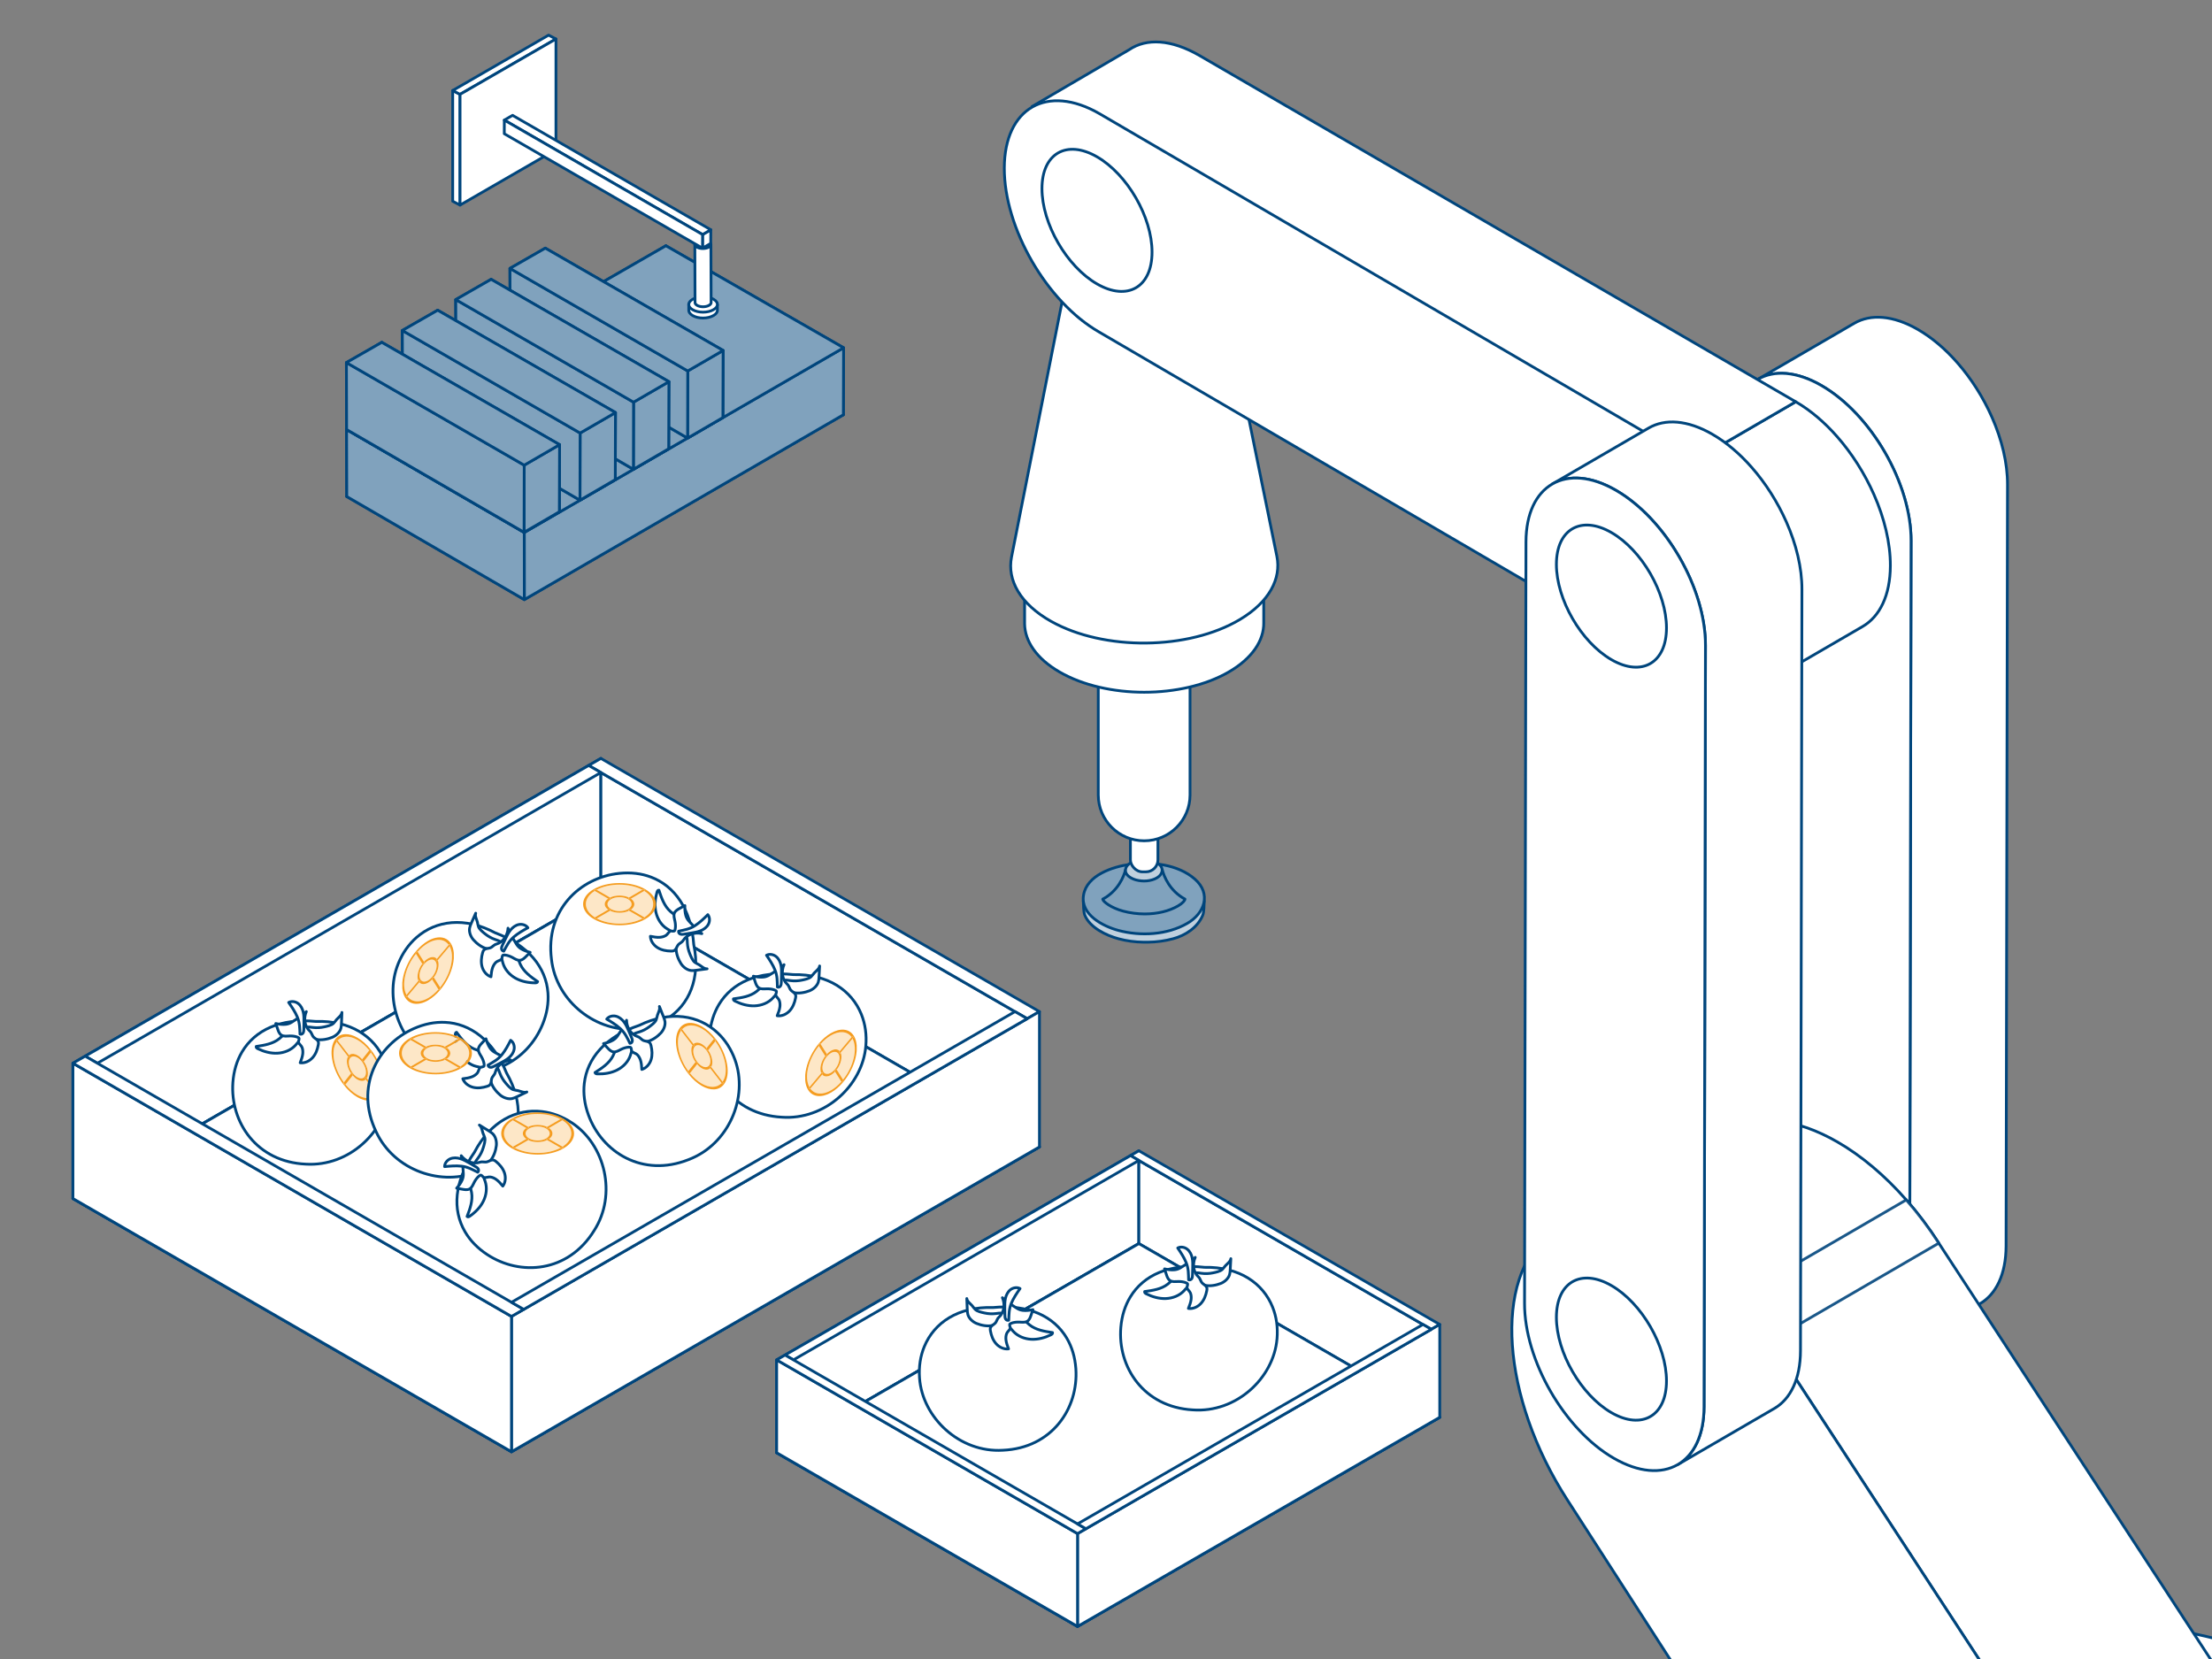 <?xml version="1.0" encoding="UTF-8"?><svg xmlns="http://www.w3.org/2000/svg" xmlns:xlink="http://www.w3.org/1999/xlink" viewBox="0 0 3200 2400"><rect x="0" y="0" width="3200" height="2400" fill="#808080" stroke="none"/><defs><style>.t{fill:none;}.t,.u,.v,.w,.x,.y{stroke-width:0px;}.z{fill:#80a2bd;}.z,.aa,.a,.ab{stroke-linecap:round;}.z,.aa,.a,.ab,.ac{stroke:#00457c;stroke-linejoin:round;stroke-width:4px;}.aa{fill:#bfd0de;}.ad{mix-blend-mode:multiply;}.a,.ab,.w,.ac{fill:#fff;}.ae{clip-path:url(#q);}.af{clip-path:url(#n);}.ag{clip-path:url(#p);}.ah{clip-path:url(#r);}.ai{clip-path:url(#o);}.aj{clip-path:url(#m);}.ak{clip-path:url(#s);}.ab{opacity:.9;}.al{isolation:isolate;}.u{fill:#bfd1de;}.v{fill:#fde7c7;}.x{fill:#f59d21;}.y{fill:#00457c;}</style><clipPath id="m"><polygon class="t" points="821.68 1307.98 896.01 1264.79 970.83 1307.98 896.5 1351.18 821.68 1307.98"/></clipPath><clipPath id="n"><polygon class="t" points="1164.97 1602.09 1164.73 1516.14 1239.26 1473.11 1239.5 1559.06 1164.97 1602.09"/></clipPath><clipPath id="o"><polygon class="t" points="582.11 1468.62 581.86 1382.62 656.39 1339.59 656.63 1425.6 582.11 1468.62"/></clipPath><clipPath id="p"><polygon class="t" points="977.8 1549.27 978.04 1463.3 1052.84 1506.49 1052.6 1592.46 977.8 1549.27"/></clipPath><clipPath id="q"><polygon class="t" points="479.54 1565.58 479.78 1479.61 554.52 1522.76 554.28 1608.73 479.54 1565.58"/></clipPath><clipPath id="r"><polygon class="t" points="555.43 1523.67 629.76 1480.48 704.57 1523.67 630.24 1566.86 555.43 1523.67"/></clipPath><clipPath id="s"><polygon class="t" points="703.21 1639.76 777.54 1596.56 852.36 1639.76 778.03 1682.95 703.21 1639.76"/></clipPath></defs><g class="al"><g id="b"><polygon class="ac" points="105.5 1733.88 869.28 1292.91 869.28 1097.15 105.5 1538.12 105.5 1733.88"/><polygon class="ac" points="1468.33 1659.21 869.28 1313.35 869.28 1117.58 1468.33 1463.44 1468.33 1659.21"/><polygon class="ac" points="1503.73 1659.21 869.28 1292.91 105.5 1733.88 739.95 2100.18 1503.73 1659.21"/><polygon class="ac" points="1503.73 1659.21 869.28 1292.91 105.5 1733.88 739.95 2100.18 1503.73 1659.21"/><polygon class="ac" points="869.28 1097.15 851.58 1107.37 1486.03 1473.66 1503.73 1463.44 869.28 1097.15"/><polygon class="ac" points="851.58 1107.37 869.28 1117.58 140.9 1538.12 123.2 1527.9 851.58 1107.37"/><polygon class="ac" points="739.95 2100.18 1503.73 1659.21 1503.73 1463.44 739.95 1904.41 739.95 2100.18"/><polygon class="ac" points="739.95 2100.18 105.5 1733.88 105.5 1538.12 739.95 1904.41 739.95 2100.18"/><polygon class="ac" points="123.2 1527.9 105.5 1538.12 739.95 1904.41 757.65 1894.19 123.2 1527.9"/><polygon class="ac" points="1468.33 1463.44 1486.03 1473.66 757.65 1894.19 739.95 1883.98 1468.33 1463.44"/><path class="a" d="M921.4,1488.57c-57.25,5.82-116.62-38.61-123.62-100.8-9.12-70.8,41.08-118.55,98.31-124.34,16.42-1.66,31.86.19,45.61,5.39,34.23,12.89,58.25,46.39,61.92,97.67,10.22,49.1-6.97,87.47-38.55,107.43-12.56,7.99-27.38,13.02-43.67,14.66Z"/><path class="a" d="M981.52,1328.39c-3.18-3.88-7.74-6.35-11.52-9.65-8.96-7.82-13.05-19.69-16.77-30.98-1.45-.26-2.39,1.47-2.79,2.89-2.72,9.46-3.7,19.57-1.52,29.16,2.18,9.6,7.74,18.62,16.08,23.84,1.8,1.12,3.71,2.07,5.36,3.4,2.74,2.21,4.61,5.41,5.36,8.85.41,1.87.82,4.2,2.66,4.74,5.07,1.48,7.71-7.96,8.15-11.67.84-6.98-.46-15.05-5.02-20.59Z"/><path class="a" d="M980.38,1355.38c-2.84,5.31-1.85,10.63-2.17,16.27-.41,7.28,2.99,16.2,6.85,22.26,3.17,4.97,8.84,9.46,14.79,10.09,2.45.26,4.92-.06,7.37-.38,5.24-.69,10.47-1.37,15.71-2.06-4.34.19-7.7-3.5-11.4-5.77-2.07-1.28-4.38-2.15-6.32-3.6-3.31-2.46-5.66-8.47-7.21-12.21-2.1-5.09-3.37-10.54-3.65-16.05-.15-2.82-.06-5.72-.99-8.39-.92-2.67-3.19-5.13-6.02-5.24-3.03-.13-5.53,2.4-6.97,5.08Z"/><path class="a" d="M971.38,1346.87c-.53-.05-1.06-.02-1.59.2-2.46,1.01-3.99,4.69-6.41,6.2-2.65,1.64-5.81,2.45-8.91,2.67-4.56.32-9.12-.57-13.6-1.46.26,6.77,4.68,12.94,10.44,16.5,5.76,3.57,12.69,4.83,19.47,4.9,1.47.02,2.99-.03,4.31-.67,3.07-1.5,3.73-5.13,5.51-7.71,2.09-3.04,5.71-3.76,7.71-7.01,5.48-8.88,17.1-12.32,27.02-9.86-4.78-3.61-9.2-7.69-13.17-12.18-4.06-4.59-8.09-7.49-9.97-13.74-1.42-4.73-1.62-9.75-1.41-14.69-2.5,1.37-5.01,2.74-7.51,4.1-3.03,1.66-6.27,3.53-7.61,6.72-1.57,3.74-.02,7.95.79,11.92.72,3.55,1.07,7.7.33,11.29-.75,3.69-1.71,3.2-5.4,2.83Z"/><path class="a" d="M1005.37,1339.15c6.87-4.45,12.81-10.19,18.62-15.96,3.07,3.83,3.08,9.55.8,13.89-2.28,4.35-6.5,7.43-11.03,9.3-4.54,1.88-9.43,2.67-14.28,3.45-3.23.52-6.46,1.04-9.69,1.56-1.97.32-4.08.62-5.91-.2-1.67-.75-2.45-2.38-2.19-4.06,8.57-1.89,16.01-3.01,23.68-7.99Z"/><path class="a" d="M576.12,1394.02c-21.7,53.3,4.22,122.77,61.92,146.99,65.36,28.68,125.32-6.04,146.99-59.33,6.21-15.29,8.78-30.62,7.67-45.28-2.73-36.47-28.11-68.95-76.29-86.91-44.24-23.63-85.89-17.94-113.94,6.75-11.2,9.8-20.2,22.61-26.36,37.78Z"/><path class="a" d="M746.76,1381.43c2.83,4.15,3.92,9.21,6.02,13.77,4.99,10.8,15.22,18.06,25.01,24.81-.16,1.47-2.08,1.88-3.57,1.87-9.84-.06-19.82-1.96-28.41-6.75-8.59-4.79-15.69-12.67-18.35-22.14-.57-2.04-.94-4.14-1.76-6.1-1.35-3.25-3.89-5.95-6.98-7.64-1.68-.91-3.8-1.97-3.8-3.89,0-5.28,9.81-5.16,13.49-4.54,6.94,1.16,14.31,4.68,18.35,10.61Z"/><path class="a" d="M720.53,1374.92c-5.9,1.23-10.72-1.22-16.23-2.5-7.11-1.65-14.7-7.43-19.43-12.84-3.88-4.44-6.59-11.14-5.52-17.03.44-2.43,1.44-4.71,2.44-6.96,2.13-4.83,4.26-9.67,6.4-14.5-1.4,4.11,1.19,8.38,2.33,12.57.64,2.34.83,4.8,1.67,7.08,1.43,3.87,6.53,7.82,9.69,10.36,4.3,3.45,9.16,6.2,14.37,8.02,2.67.93,5.47,1.66,7.78,3.31,2.3,1.64,4.02,4.51,3.33,7.25-.73,2.94-3.86,4.63-6.83,5.25Z"/><path class="a" d="M726.16,1385.96c-.1.52-.28,1.02-.64,1.47-1.67,2.08-5.62,2.51-7.75,4.41-2.32,2.08-3.99,4.89-5.07,7.79-1.59,4.29-2.02,8.91-2.43,13.46-6.42-2.16-11.09-8.13-12.9-14.66-1.8-6.53-1.06-13.54.78-20.06.4-1.41.87-2.86,1.86-3.94,2.3-2.52,5.97-2.13,8.95-3.11,3.5-1.15,5.21-4.42,8.9-5.43,10.07-2.76,16.64-12.94,17.06-23.15,2.11,5.6,4.79,10.99,7.98,16.06,3.26,5.19,4.91,9.88,10.38,13.43,4.14,2.7,8.9,4.3,13.69,5.49-2.02,2.02-4.03,4.03-6.05,6.05-2.44,2.44-5.16,5.02-8.59,5.41-4.03.46-7.63-2.21-11.21-4.11-3.21-1.7-7.09-3.19-10.74-3.5-3.75-.32-3.55.74-4.23,4.39Z"/><path class="a" d="M743.14,1355.51c6.21-5.34,13.38-9.42,20.55-13.37-2.81-4.03-8.29-5.64-13.1-4.67-4.82.96-8.96,4.14-12.03,7.97-3.08,3.83-5.22,8.3-7.33,12.73-1.41,2.95-2.81,5.9-4.22,8.85-.86,1.8-1.74,3.74-1.47,5.72.25,1.82,1.59,3.02,3.28,3.25,4.23-7.69,7.4-14.52,14.33-20.48Z"/><path class="a" d="M563.04,1579.52c-4.04,57.41-57.95,108.32-120.41,104.6-71.31-3.1-109.8-60.71-105.74-118.08,1.16-16.46,5.63-31.36,13.09-44.03,18.54-31.53,55.64-49.47,106.8-44.34,50.12-1.69,85,21.79,99.27,56.32,5.73,13.73,8.16,29.2,6.99,45.53Z"/><path class="a" d="M415.47,1492.95c-4.36,2.48-7.58,6.54-11.48,9.7-9.24,7.49-21.63,9.49-33.39,11.23-.5,1.39,1.04,2.6,2.38,3.25,8.85,4.29,18.66,6.98,28.48,6.47,9.83-.51,19.67-4.45,26.24-11.78,1.41-1.58,2.67-3.31,4.26-4.7,2.64-2.32,6.12-3.62,9.63-3.78,1.91-.08,4.28-.09,5.13-1.81,2.33-4.74-6.53-8.95-10.11-10.02-6.74-2.02-14.9-2.11-21.14,1.43Z"/><path class="a" d="M441.87,1498.68c4.75,3.71,10.16,3.64,15.66,4.91,7.11,1.65,16.47-.18,23.1-2.95,5.44-2.27,10.83-7.1,12.47-12.85.68-2.37.78-4.86.88-7.32.22-5.28.44-10.56.65-15.83-.55,4.31-4.76,7-7.64,10.25-1.61,1.82-2.87,3.94-4.62,5.62-2.99,2.84-9.31,4.14-13.26,5.02-5.38,1.2-10.96,1.52-16.43.85-2.81-.34-5.65-.92-8.44-.46-2.79.45-5.6,2.27-6.19,5.04-.64,2.96,1.42,5.86,3.81,7.73Z"/><path class="a" d="M431.95,1506.1c-.14.51-.2,1.04-.08,1.6.58,2.6,3.94,4.73,5.02,7.37,1.17,2.89,1.42,6.14,1.11,9.23-.47,4.55-2.12,8.88-3.76,13.15,6.72.9,13.55-2.41,18.05-7.47,4.5-5.07,6.92-11.68,8.15-18.35.27-1.44.48-2.95.07-4.36-.95-3.28-4.42-4.55-6.66-6.74-2.63-2.58-2.73-6.26-5.59-8.8-7.82-6.92-9.23-18.95-5.1-28.3-4.37,4.1-9.15,7.75-14.25,10.9-5.22,3.21-8.77,6.7-15.24,7.48-4.91.59-9.88-.07-14.71-1.11.92,2.7,1.84,5.4,2.76,8.1,1.11,3.27,2.41,6.78,5.32,8.64,3.41,2.19,7.82,1.38,11.88,1.26,3.63-.11,7.77.26,11.18,1.6,3.5,1.37,2.86,2.23,1.86,5.8Z"/><path class="a" d="M430.15,1471.28c-3.21-7.53-7.85-14.35-12.55-21.07,4.3-2.37,9.93-1.4,13.82,1.59,3.89,2.99,6.21,7.67,7.28,12.46,1.07,4.79,1.02,9.75.96,14.66-.04,3.27-.08,6.54-.11,9.81-.03,2-.09,4.13-1.21,5.79-1.03,1.52-2.76,2.01-4.38,1.47-.4-8.77-.24-16.3-3.83-24.7Z"/><path class="a" d="M1252.54,1513.23c-4.82,57.35-59.43,107.52-121.83,102.95-71.26-4.07-108.97-62.2-104.12-119.52,1.39-16.44,6.06-31.28,13.69-43.84,18.97-31.27,56.32-48.71,107.4-42.88,50.14-1,84.69,22.95,98.5,57.67,5.54,13.81,7.76,29.31,6.37,45.63Z"/><path class="a" d="M1106.16,1424.65c-4.4,2.42-7.67,6.43-11.61,9.54-9.34,7.37-21.75,9.2-33.54,10.78-.52,1.38,1.01,2.62,2.33,3.28,8.8,4.41,18.56,7.24,28.39,6.86,9.83-.37,19.73-4.18,26.39-11.42,1.44-1.56,2.72-3.27,4.33-4.64,2.67-2.28,6.17-3.54,9.69-3.64,1.91-.06,4.28-.03,5.15-1.74,2.39-4.71-6.41-9.04-9.97-10.16-6.71-2.12-14.87-2.32-21.16,1.14Z"/><path class="a" d="M1132.48,1430.75c4.7,3.77,10.11,3.77,15.6,5.13,7.09,1.75,16.47.04,23.14-2.64,5.47-2.2,10.93-6.95,12.64-12.68.71-2.36.85-4.85.98-7.31.29-5.28.58-10.55.87-15.83-.61,4.3-4.86,6.93-7.78,10.15-1.63,1.8-2.92,3.9-4.7,5.55-3.02,2.8-9.37,4.01-13.33,4.84-5.4,1.13-10.98,1.37-16.45.63-2.8-.38-5.63-1-8.43-.58-2.8.42-5.63,2.19-6.26,4.95-.68,2.95,1.35,5.88,3.71,7.78Z"/><path class="a" d="M1122.46,1438.03c-.15.51-.22,1.03-.1,1.6.55,2.6,3.87,4.78,4.91,7.44,1.13,2.91,1.34,6.17.99,9.25-.53,4.54-2.24,8.85-3.94,13.1,6.71.99,13.58-2.22,18.14-7.22,4.57-5,7.08-11.59,8.4-18.24.29-1.44.52-2.94.13-4.36-.91-3.29-4.36-4.61-6.57-6.83-2.6-2.61-2.64-6.3-5.47-8.87-7.72-7.02-8.96-19.08-4.71-28.37-4.42,4.03-9.26,7.62-14.39,10.7-5.26,3.14-8.86,6.57-15.34,7.27-4.91.52-9.88-.21-14.69-1.31.88,2.71,1.77,5.42,2.65,8.13,1.07,3.28,2.32,6.81,5.2,8.72,3.38,2.23,7.81,1.49,11.86,1.42,3.63-.06,7.76.37,11.15,1.75,3.49,1.42,2.83,2.27,1.79,5.83Z"/><path class="a" d="M1121.13,1403.19c-3.11-7.58-7.66-14.46-12.26-21.24,4.33-2.32,9.95-1.27,13.8,1.78,3.86,3.04,6.11,7.75,7.12,12.56,1.01,4.81.89,9.76.76,14.67-.08,3.27-.17,6.54-.25,9.81-.05,2-.14,4.12-1.28,5.77-1.05,1.5-2.79,1.97-4.4,1.41-.28-8.77-.02-16.29-3.49-24.75Z"/><path class="a" d="M1063.24,1533.01c19.72,54.06-8.73,122.54-67.28,144.62-66.37,26.26-125.02-10.64-144.71-64.69-5.65-15.5-7.65-30.93-6-45.53,4.07-36.35,30.63-67.87,79.43-84.05,45.08-21.98,86.49-14.77,113.61,10.93,10.83,10.2,19.36,23.33,24.96,38.72Z"/><path class="a" d="M893.19,1514.16c-2.98,4.04-4.25,9.06-6.52,13.54-5.38,10.61-15.87,17.49-25.9,23.88.11,1.48,2.01,1.95,3.49,2,9.83.31,19.88-1.23,28.64-5.7,8.76-4.47,16.14-12.09,19.15-21.45.65-2.02,1.1-4.11,1.98-6.03,1.47-3.19,4.11-5.8,7.26-7.38,1.71-.85,3.87-1.83,3.94-3.74.19-5.28-9.61-5.51-13.31-5.03-6.98.9-14.47,4.15-18.72,9.93Z"/><path class="a" d="M919.63,1508.62c5.85,1.45,10.76-.82,16.31-1.9,7.16-1.39,14.96-6.88,19.89-12.12,4.04-4.29,6.99-10.9,6.14-16.82-.35-2.44-1.27-4.76-2.18-7.05-1.95-4.91-3.91-9.82-5.86-14.72,1.25,4.16-1.5,8.33-2.79,12.47-.72,2.32-1.01,4.77-1.93,7.01-1.57,3.81-6.81,7.58-10.06,9.99-4.42,3.29-9.39,5.86-14.66,7.48-2.7.84-5.53,1.46-7.89,3.02-2.36,1.55-4.19,4.36-3.6,7.12.62,2.97,3.69,4.77,6.64,5.5Z"/><path class="a" d="M913.59,1519.44c.08.53.24,1.03.59,1.49,1.59,2.14,5.53,2.71,7.58,4.69,2.25,2.16,3.81,5.03,4.78,7.97,1.43,4.35,1.69,8.98,1.93,13.54,6.5-1.92,11.39-7.72,13.43-14.18,2.04-6.46,1.55-13.49-.04-20.08-.35-1.42-.77-2.89-1.72-4.01-2.2-2.61-5.89-2.35-8.83-3.44-3.46-1.28-5.05-4.6-8.7-5.75-9.96-3.13-16.15-13.54-16.2-23.76-2.32,5.52-5.19,10.81-8.57,15.76-3.45,5.06-5.27,9.69-10.86,13.04-4.24,2.54-9.05,3.97-13.89,4.98,1.94,2.09,3.88,4.18,5.82,6.27,2.35,2.53,4.97,5.21,8.38,5.72,4.01.61,7.71-1.93,11.36-3.7,3.27-1.58,7.2-2.93,10.86-3.1,3.76-.18,3.52.87,4.07,4.54Z"/><path class="a" d="M897.75,1488.39c-6.01-5.57-13.03-9.9-20.05-14.12,2.95-3.92,8.49-5.33,13.27-4.19,4.78,1.14,8.8,4.47,11.73,8.4,2.93,3.94,4.91,8.49,6.86,12.99,1.3,3,2.59,6,3.9,9,.79,1.83,1.61,3.8,1.26,5.77-.32,1.8-1.7,2.96-3.4,3.13-3.94-7.84-6.86-14.78-13.57-20.99Z"/><polygon class="ac" points="1123.55 2101.58 1647.55 1799.05 1647.55 1664.75 1123.55 1967.28 1123.55 2101.58"/><polygon class="ac" points="2058.53 2050.36 1647.55 1813.07 1647.55 1678.77 2058.53 1916.05 2058.53 2050.36"/><polygon class="ac" points="2082.81 2050.36 1647.55 1799.05 1123.55 2101.58 1558.82 2352.89 2082.81 2050.36"/><polygon class="ac" points="2082.81 2050.36 1647.55 1799.05 1123.55 2101.58 1558.82 2352.89 2082.81 2050.36"/><polygon class="ac" points="1647.55 1664.75 1635.41 1671.76 2070.67 1923.06 2082.81 1916.05 1647.55 1664.75"/><polygon class="ac" points="1635.41 1671.76 1647.55 1678.77 1147.83 1967.28 1135.69 1960.27 1635.41 1671.76"/><polygon class="ac" points="1558.82 2352.89 2082.81 2050.36 2082.81 1916.05 1558.82 2218.58 1558.82 2352.89"/><polygon class="ac" points="1558.82 2352.89 1123.55 2101.58 1123.55 1967.28 1558.82 2218.58 1558.82 2352.89"/><polygon class="ac" points="1135.69 1960.27 1123.55 1967.28 1558.82 2218.58 1570.96 2211.57 1135.69 1960.27"/><polygon class="ac" points="2058.53 1916.05 2070.67 1923.06 1570.96 2211.57 1558.82 2204.56 2058.53 1916.05"/><path class="a" d="M1330.23,1993.41c4.04,57.41,57.95,108.32,120.41,104.6,71.31-3.1,109.8-60.71,105.74-118.09-1.17-16.46-5.63-31.36-13.09-44.02-18.54-31.53-55.65-49.47-106.8-44.34-50.12-1.69-85,21.79-99.27,56.32-5.73,13.74-8.16,29.2-6.99,45.54Z"/><path class="a" d="M1477.8,1906.84c4.36,2.48,7.58,6.54,11.48,9.7,9.24,7.49,21.63,9.49,33.39,11.23.5,1.39-1.04,2.6-2.38,3.25-8.85,4.29-18.65,6.98-28.48,6.47-9.83-.51-19.67-4.45-26.24-11.78-1.41-1.58-2.68-3.3-4.27-4.7-2.64-2.32-6.12-3.62-9.63-3.78-1.91-.08-4.28-.09-5.13-1.81-2.33-4.74,6.53-8.95,10.1-10.02,6.74-2.02,14.9-2.11,21.15,1.43Z"/><path class="a" d="M1451.4,1912.57c-4.75,3.71-10.16,3.64-15.67,4.91-7.11,1.65-16.47-.18-23.1-2.95-5.44-2.27-10.83-7.1-12.47-12.85-.68-2.37-.78-4.86-.88-7.32-.22-5.28-.44-10.56-.66-15.83.56,4.31,4.76,7,7.64,10.25,1.61,1.82,2.87,3.94,4.62,5.62,2.98,2.84,9.31,4.14,13.26,5.02,5.38,1.2,10.96,1.52,16.43.85,2.81-.34,5.64-.92,8.44-.46,2.79.45,5.6,2.27,6.19,5.04.64,2.96-1.43,5.86-3.81,7.73Z"/><path class="a" d="M1461.32,1919.99c.14.51.2,1.04.07,1.6-.58,2.6-3.94,4.73-5.01,7.37-1.17,2.89-1.43,6.14-1.11,9.23.47,4.55,2.12,8.88,3.76,13.15-6.72.9-13.54-2.41-18.04-7.47s-6.92-11.68-8.15-18.35c-.27-1.44-.48-2.95-.07-4.36.95-3.28,4.42-4.55,6.66-6.74,2.63-2.58,2.73-6.26,5.59-8.8,7.82-6.92,9.22-18.95,5.1-28.3,4.37,4.1,9.15,7.75,14.25,10.9,5.22,3.21,8.76,6.7,15.24,7.48,4.91.59,9.88-.07,14.71-1.11-.92,2.7-1.84,5.4-2.76,8.1-1.11,3.27-2.41,6.78-5.32,8.64-3.41,2.19-7.82,1.38-11.88,1.26-3.63-.11-7.77.26-11.18,1.6-3.5,1.37-2.86,2.23-1.86,5.81Z"/><path class="a" d="M1463.12,1885.18c3.21-7.53,7.85-14.35,12.54-21.07-4.29-2.38-9.93-1.4-13.82,1.59-3.9,2.99-6.21,7.67-7.28,12.46-1.07,4.79-1.02,9.75-.96,14.66.04,3.27.08,6.54.12,9.81.03,2,.08,4.13,1.2,5.79,1.03,1.52,2.76,2.01,4.38,1.47.4-8.76.24-16.29,3.83-24.7Z"/><path class="a" d="M1847.41,1936.67c-4.82,57.35-59.43,107.52-121.83,102.95-71.26-4.07-108.97-62.2-104.12-119.52,1.39-16.44,6.06-31.28,13.69-43.84,18.97-31.27,56.32-48.71,107.4-42.88,50.14-1,84.69,22.95,98.5,57.67,5.54,13.81,7.76,29.31,6.37,45.63Z"/><path class="a" d="M1701.03,1848.09c-4.4,2.42-7.67,6.43-11.61,9.54-9.34,7.37-21.75,9.2-33.54,10.78-.52,1.38,1.01,2.62,2.33,3.28,8.8,4.41,18.56,7.24,28.39,6.86,9.83-.37,19.73-4.18,26.39-11.42,1.44-1.56,2.72-3.27,4.33-4.64,2.67-2.28,6.17-3.54,9.69-3.64,1.91-.06,4.28-.03,5.15-1.74,2.39-4.71-6.41-9.04-9.97-10.16-6.71-2.12-14.87-2.32-21.16,1.14Z"/><path class="a" d="M1727.35,1854.19c4.7,3.77,10.11,3.77,15.6,5.13,7.09,1.75,16.47.04,23.14-2.64,5.47-2.2,10.93-6.95,12.64-12.68.71-2.36.85-4.85.98-7.31.29-5.28.58-10.55.87-15.83-.61,4.3-4.86,6.93-7.78,10.15-1.63,1.8-2.92,3.9-4.7,5.55-3.02,2.8-9.37,4.01-13.33,4.84-5.4,1.13-10.98,1.37-16.45.63-2.8-.38-5.63-1-8.43-.58-2.8.42-5.63,2.19-6.26,4.95-.68,2.95,1.35,5.88,3.71,7.78Z"/><path class="a" d="M1717.33,1861.47c-.15.51-.22,1.03-.1,1.6.55,2.6,3.87,4.78,4.91,7.44,1.13,2.91,1.34,6.17.99,9.25-.53,4.54-2.24,8.85-3.94,13.1,6.71.99,13.58-2.22,18.14-7.22,4.57-5,7.08-11.59,8.4-18.24.29-1.44.52-2.94.13-4.36-.91-3.29-4.36-4.61-6.57-6.83-2.6-2.61-2.64-6.3-5.47-8.87-7.72-7.02-8.96-19.08-4.71-28.37-4.42,4.03-9.26,7.62-14.39,10.7-5.26,3.14-8.86,6.57-15.34,7.27-4.91.52-9.88-.21-14.69-1.31.88,2.71,1.77,5.42,2.65,8.13,1.07,3.28,2.32,6.81,5.2,8.72,3.38,2.23,7.81,1.49,11.86,1.42,3.63-.06,7.76.37,11.15,1.75,3.49,1.42,2.83,2.27,1.79,5.83Z"/><path class="a" d="M1716.01,1826.63c-3.11-7.58-7.66-14.46-12.26-21.24,4.33-2.32,9.95-1.27,13.8,1.78,3.86,3.04,6.11,7.75,7.12,12.56,1.01,4.81.89,9.76.76,14.67-.08,3.27-.17,6.54-.25,9.81-.05,2-.14,4.12-1.28,5.77-1.05,1.5-2.79,1.97-4.4,1.41-.28-8.77-.02-16.29-3.49-24.75Z"/><path class="aa" d="M1742.08,1303.51c-.35,5.91-.04,15.48-2.22,20.7-7.52,17.96-25.33,29.13-42.69,33.81-11.64,3.14-24.15,4.87-36.75,4.99h-5.77c-12.6-.12-25.1-1.85-36.75-4.99-17.36-4.68-40.95-15.85-48.46-33.81-2.18-5.21-1.87-14.79-2.22-20.7"/><path class="z" d="M1717.58,1335.76c-29.13,16.85-67.65,18.85-99.68,10.23-22.4-6.04-55.17-22.89-50.4-51.17,4.85-28.77,42.12-40.91,66.71-44.36,31.11-4.37,69.79-.26,94.35,21.29,24.06,21.11,14.27,49.34-10.98,64.02h0Z"/><path class="z" d="M1681.44,1258.39c2.34,9.25,10.6,30.42,32.82,42.3h0c-.2,2.01-3.26,5.91-10.21,9.95-12.82,7.42-29.86,11.52-47.92,11.52-10.58,0-21.44-1.42-31.38-4.1-17.71-4.77-28.75-13.72-29.46-16.99h0s-.01-.15.05-.49l.08.11c22.23-11.88,30.49-33.05,32.82-42.3"/><path class="aa" d="M1673.7,1269.91c-8.8,5.09-20.45,5.7-30.13,3.09-6.77-1.82-16.67-6.92-15.23-15.47,1.47-8.7,12.73-12.36,20.16-13.41,9.4-1.32,21.09-.08,28.52,6.44,7.27,6.38,4.31,14.91-3.32,19.35h0Z"/><rect class="a" x="1635.3" y="1195.7" width="39.83" height="65.53" rx="17.31" ry="17.31"/><path class="a" d="M1721.58,1149.97c0,36.65-29.71,66.37-66.37,66.37s-66.37-29.71-66.37-66.37v1.37-259.53h132.73v259.53-1.37Z"/><g id="c"><path class="a" d="M1828.18,900.62c.41,25.87-16.48,51.81-50.66,71.54-67.55,39.01-177.07,39-244.62,0-33.37-19.27-50.26-44.44-50.66-69.7v-93.41l345.93-1.84v93.41Z"/><path id="d" class="a" d="M1532.9,878.74c-67.55-39-67.55-102.23,0-141.23,67.55-39,177.07-39,244.62,0,67.55,39,67.55,102.23,0,141.23-67.55,39-177.07,39-244.62,0Z"/></g><path class="a" d="M1463.33,805.9l77.63-391.98,226.38-.64,79.85,391.55c6.59,32.31-11.11,66.06-53.33,91.3-74.38,44.47-196.72,45.7-273.25,2.76-44.69-25.08-63.88-59.69-57.28-92.99Z"/><path class="a" d="M1574.74,468.76c45.13,25.33,117.28,24.6,161.14-1.63,43.87-26.22,42.84-68.01-2.29-93.33-45.13-25.33-117.28-24.6-161.14,1.63-43.87,26.23-42.84,68.01,2.29,93.33Z"/><g class="al"><path class="a" d="M2881.64,603.49c-12.61-28.55-29.89-55.83-50.19-78.94-17.15-19.53-36.45-36.08-56.92-47.89-35.97-20.77-68.52-22.66-92.05-8.98l-139.53,81.08c23.53-13.68,56.09-11.79,92.06,8.98,20.46,11.82,39.77,28.37,56.92,47.89,20.3,23.1,37.58,50.39,50.19,78.94,14.31,32.36,22.61,66.35,22.52,97.71l-2.07,1101.41c-.12,41-14.55,69.93-37.93,83.51l139.53-81.09c23.37-13.58,37.81-42.5,37.92-83.5l2.08-1101.42c.09-31.36-8.22-65.35-22.53-97.71Z"/><path class="a" d="M2635,557.74c72.16,41.66,129.87,142.14,129.64,224.55l-2.07,1101.41c-.24,82.4-58.33,116.02-130.49,74.36-71.71-41.4-129.42-141.89-129.19-224.28l2.07-1101.42c.23-82.4,58.32-116.01,130.04-74.62Z"/></g><path id="e" class="aa" d="M2708.24,756.84c0,50.78-35.65,71.36-79.63,45.97-43.97-25.39-79.62-87.14-79.62-137.91s35.65-71.36,79.62-45.97c43.98,25.39,79.63,87.14,79.63,137.91Z"/><path id="f" class="aa" d="M2708.24,1846.17c0,50.78-35.65,71.36-79.63,45.97-43.97-25.39-79.62-87.13-79.62-137.91s35.65-71.36,79.62-45.97c43.98,25.39,79.63,87.14,79.63,137.91Z"/><g id="g"><path id="h" class="a" d="M3381.9,2909.43c-224.4,129.56-588.23,129.56-812.62,0-224.4-129.55-224.4-339.61,0-469.17,224.4-129.55,588.22-129.55,812.62,0,224.4,129.56,224.4,339.61,0,469.17Z"/></g><g class="al"><path class="a" d="M2804.79,1798.39c-14.71-22.81-30.54-43.73-47.1-62.59-31.4-35.76-65.41-64.09-99.35-83.67-59.02-34.07-117.77-41.71-161.97-16.02l-242.89,141.15c44.19-25.68,102.95-18.05,161.97,16.02,33.93,19.59,67.95,47.91,99.35,83.67,16.56,18.86,32.39,39.79,47.1,62.59l658.04,1007.54,242.89-141.15-658.05-1007.54Z"/><path class="a" d="M2415.46,1793.27c51.83,29.92,103.85,80.21,146.45,146.26l658.05,1007.54-719.22-415.23-233.31-361.99c-95.77-148.51-107.57-320.65-26.27-384.25,45.23-35.26,109.61-29.68,174.31,7.67Z"/></g><path class="ab" d="M2514.81,1876.94l242.89-141.15c16.56,18.86,32.39,39.78,47.1,62.59l-242.88,141.15c-14.71-22.8-30.54-43.73-47.1-62.59h0Z"/><path class="a" d="M2710.93,715.38c-13.39-30.31-31.76-59.28-53.27-83.77-18.09-20.6-38.41-38.03-59.87-50.42l-147.35,85.63c21.47,12.39,41.79,29.82,59.87,50.42,21.51,24.49,39.88,53.46,53.26,83.77,15.08,34.11,23.87,69.92,23.77,102.93-.13,43.23-15.44,73.69-40.12,88.02l147.36-85.63c24.67-14.34,39.99-44.79,40.11-88.02.1-33.02-8.69-68.83-23.76-102.94Z"/><path class="a" d="M1493.02,154.14l957.42,512.68,147.35-85.63L1735.12,80.27c-40.24-23.23-76.5-25.53-101.74-8.26l-140.37,82.13Z"/><path class="a" d="M2450.44,666.82l-859.73-502.29c-75.74-43.73-137.56-8.49-137.81,78.53-.25,87.02,61.18,193.4,136.91,237.13l859.73,502.29c75.74,43.73,137.56,8.49,137.81-78.53.25-87.02-61.18-193.4-136.91-237.13Z"/><g class="al"><path class="a" d="M2584.23,755c-12.61-28.55-29.89-55.83-50.19-78.94-17.15-19.53-36.45-36.08-56.92-47.89-35.97-20.77-68.52-22.66-92.05-8.98l-139.53,81.08c23.53-13.68,56.09-11.79,92.06,8.98,20.46,11.82,39.77,28.37,56.92,47.89,20.3,23.1,37.58,50.39,50.19,78.94,14.31,32.36,22.61,66.35,22.52,97.71l-2.07,1101.41c-.12,41-14.55,69.93-37.93,83.51l139.53-81.09c23.37-13.58,37.81-42.5,37.92-83.5l2.08-1101.42c.09-31.36-8.22-65.35-22.53-97.71Z"/><path class="a" d="M2337.59,709.26c72.16,41.66,129.87,142.14,129.64,224.55l-2.07,1101.41c-.24,82.4-58.33,116.02-130.49,74.36-71.71-41.4-129.42-141.89-129.19-224.28l2.07-1101.42c.23-82.4,58.32-116.01,130.04-74.62Z"/></g><path id="i" class="a" d="M2410.83,908.35c0,50.78-35.65,71.36-79.63,45.97-43.97-25.39-79.62-87.14-79.62-137.91s35.65-71.36,79.62-45.97c43.98,25.39,79.63,87.14,79.63,137.91Z"/><path id="j" class="a" d="M2410.83,1997.68c0,50.78-35.65,71.36-79.63,45.97-43.97-25.39-79.62-87.13-79.62-137.91s35.65-71.36,79.62-45.97c43.98,25.39,79.63,87.14,79.63,137.91Z"/><path id="k" class="a" d="M1666.6,364.75c0,50.78-35.65,71.36-79.63,45.97-43.97-25.39-79.62-87.14-79.62-137.91s35.65-71.36,79.62-45.97c43.98,25.39,79.63,87.14,79.63,137.91Z"/><g id="l"><polygon class="z" points="501.65 718.32 758.5 867.42 1220.07 600.03 963.22 452.29 501.65 718.32 501.65 718.32"/><polygon class="z" points="963.22 452.29 1220.07 600.03 1220.37 503.13 963.31 355.52 963.22 452.29 963.22 452.29"/><polygon class="z" points="501.65 718.32 963.22 452.29 963.31 355.52 501.35 621.33 501.65 718.32 501.65 718.32"/><polygon class="z" points="1220.07 600.03 758.5 867.42 758.41 770.3 1220.37 503.13 1220.07 600.03 1220.07 600.03"/><polygon class="z" points="758.5 867.42 501.65 718.32 501.35 621.33 758.41 770.3 758.5 867.42 758.5 867.42"/><polygon class="z" points="758.41 770.3 501.35 621.33 963.31 355.52 1220.37 503.13 758.41 770.3 758.41 770.3"/><polygon class="z" points="738.03 485.11 994.73 633.77 1045.79 604.06 789.09 455.74 738.03 485.11 738.03 485.11"/><polygon class="z" points="789.09 455.74 1045.79 604.06 1046.09 507.01 788.89 358.98 789.09 455.74 789.09 455.74"/><polygon class="z" points="738.03 485.11 789.09 455.74 788.89 358.98 737.73 388.28 738.03 485.11 738.03 485.11"/><polygon class="z" points="1045.79 604.06 994.73 633.77 994.93 536.66 1046.09 507.01 1045.79 604.06 1045.79 604.06"/><polygon class="z" points="994.73 633.77 738.03 485.11 737.73 388.28 994.93 536.66 994.73 633.77 994.73 633.77"/><polygon class="z" points="994.93 536.66 737.73 388.28 788.89 358.98 1046.09 507.01 994.93 536.66 994.93 536.66"/><polygon class="z" points="659.61 530.23 916.32 678.9 967.38 649.19 710.67 500.87 659.61 530.23 659.61 530.23"/><polygon class="z" points="710.67 500.87 967.38 649.19 967.68 552.14 710.48 404.1 710.67 500.87 710.67 500.87"/><polygon class="z" points="659.61 530.23 710.67 500.87 710.48 404.1 659.32 433.41 659.61 530.23 659.61 530.23"/><polygon class="z" points="967.38 649.19 916.32 678.9 916.52 581.79 967.68 552.14 967.38 649.19 967.38 649.19"/><polygon class="z" points="916.32 678.9 659.61 530.23 659.32 433.41 916.52 581.79 916.32 678.9 916.32 678.9"/><polygon class="z" points="916.52 581.79 659.32 433.41 710.48 404.1 967.68 552.14 916.52 581.79 916.52 581.79"/><polygon class="z" points="582.31 574.91 839.02 723.58 890.08 693.87 633.38 545.55 582.31 574.91 582.31 574.91"/><polygon class="z" points="633.38 545.55 890.08 693.87 890.38 596.82 633.18 448.78 633.38 545.55 633.38 545.55"/><polygon class="z" points="582.31 574.91 633.38 545.55 633.18 448.78 582.02 478.09 582.31 574.91 582.31 574.91"/><polygon class="z" points="890.08 693.87 839.02 723.58 839.22 626.47 890.38 596.82 890.08 693.87 890.08 693.87"/><polygon class="z" points="839.02 723.58 582.31 574.91 582.02 478.09 839.22 626.47 839.02 723.58 839.02 723.58"/><polygon class="z" points="839.22 626.47 582.02 478.09 633.18 448.78 890.38 596.82 839.22 626.47 839.22 626.47"/><polygon class="z" points="501.44 621.38 758.15 770.05 809.21 740.34 552.5 592.02 501.44 621.38 501.44 621.38"/><polygon class="z" points="552.5 592.02 809.21 740.34 809.51 643.28 552.31 495.25 552.5 592.02 552.5 592.02"/><polygon class="z" points="501.44 621.38 552.5 592.02 552.31 495.25 501.14 524.56 501.44 621.38 501.44 621.38"/><polygon class="z" points="809.21 740.34 758.15 770.05 758.35 672.94 809.51 643.28 809.21 740.34 809.21 740.34"/><polygon class="z" points="758.15 770.05 501.44 621.38 501.14 524.56 758.35 672.94 758.15 770.05 758.15 770.05"/><polygon class="z" points="758.35 672.94 501.14 524.56 552.31 495.25 809.51 643.28 758.35 672.94 758.35 672.94"/></g><polygon class="a" points="665.54 296.67 654.91 291.12 654.91 130.93 665.54 136.48 665.54 296.67"/><polygon class="w" points="669.32 136.35 793.77 53.16 802.27 57.59 802.27 213.11 669.32 136.35"/><path class="y" d="M793.89,55.48l6.38,3.33v150.84l-127.16-73.42,120.79-80.75M793.64,50.83l-128.11,85.64,138.73,80.1V56.38l-10.63-5.55h0Z"/><polygon class="a" points="665.54 136.48 654.91 130.93 793.64 50.83 804.27 56.38 665.54 136.48"/><polygon class="a" points="665.54 296.67 804.27 216.57 804.27 56.38 665.54 136.48 665.54 296.67"/><path class="w" d="M1017.06,460.09c-5.68,0-10.97-1.25-14.91-3.52-3.61-2.08-5.68-4.84-5.69-7.58l-.02-6.41,41.4-.15.02,6.41c.01,2.82-1.99,5.52-5.62,7.61-3.95,2.31-9.47,3.64-15.17,3.64Z"/><path class="y" d="M1035.83,444.44l.02,4.41c0,2.07-1.63,4.15-4.65,5.88-3.63,2.13-8.79,3.35-14.15,3.35s-10.33-1.18-13.91-3.25c-2.97-1.72-4.68-3.85-4.69-5.85l-.02-4.41,37.4-.14M1039.82,440.42l-45.4.16.03,8.41c.01,3.38,2.28,6.76,6.69,9.3,4.38,2.52,10.14,3.78,15.91,3.78s11.73-1.3,16.17-3.9c4.5-2.58,6.64-5.97,6.63-9.35l-.03-8.41h0Z"/><path class="w" d="M1017.02,451.61c-5.68,0-10.99-1.25-14.96-3.52-3.66-2.09-5.68-4.77-5.69-7.53-.01-2.76,1.99-5.45,5.63-7.58,4.03-2.34,9.43-3.63,15.21-3.63s10.99,1.25,14.96,3.52c3.66,2.09,5.68,4.77,5.69,7.53.01,2.76-1.99,5.45-5.63,7.58-4.03,2.34-9.43,3.63-15.21,3.63Z"/><path class="y" d="M1017.22,427.34v4c5.26,0,10.35,1.19,13.97,3.26,2.97,1.7,4.68,3.82,4.68,5.81,0,1.99-1.68,4.12-4.64,5.84-3.67,2.14-8.85,3.36-14.2,3.36s-10.35-1.19-13.97-3.26c-2.97-1.7-4.68-3.82-4.68-5.81,0-1.99,1.68-4.12,4.64-5.84,3.67-2.14,8.85-3.36,14.2-3.36v-4M1017.22,427.34c-5.87,0-11.75,1.3-16.22,3.91-8.87,5.16-8.84,13.48.07,18.57,4.41,2.53,10.18,3.79,15.96,3.79s11.75-1.3,16.22-3.91c8.87-5.16,8.84-13.48-.07-18.57-4.41-2.53-10.18-3.79-15.96-3.79h0Z"/><path class="w" d="M1017.05,443.78c-3.22,0-6.34-.73-8.55-2-1.91-1.1-3.01-2.51-3.02-3.86l-.3-82.17,23.25-.08.3,82.17c0,1.39-1.05,2.77-2.97,3.87-2.26,1.32-5.43,2.08-8.71,2.08Z"/><path class="y" d="M1026.45,357.67l.29,80.17c0,.46-.51,1.3-2,2.15-1.94,1.14-4.74,1.79-7.68,1.79s-5.64-.63-7.55-1.74c-1.38-.8-2.02-1.67-2.02-2.13l-.29-80.17,19.25-.07M1030.43,353.65l-27.25.1.31,84.17c0,2.03,1.37,4.06,4.02,5.58,2.63,1.52,6.09,2.27,9.55,2.27s7.04-.78,9.71-2.34c2.7-1.55,3.99-3.58,3.98-5.61l-.31-84.17h0Z"/><path class="w" d="M1016.75,359.57c-3.27,0-6.32-.71-8.58-2.01-1.91-1.09-3.01-2.49-3.01-3.83s1.08-2.75,2.99-3.85c2.26-1.32,5.44-2.07,8.73-2.07s6.32.71,8.59,2.01c1.91,1.09,3.01,2.49,3.01,3.83,0,1.34-1.08,2.75-2.99,3.85-2.26,1.32-5.44,2.07-8.73,2.07Z"/><path class="y" d="M1016.86,345.8v4c2.89,0,5.65.64,7.59,1.75,1.38.79,2.01,1.64,2.01,2.1,0,.46-.62,1.32-1.99,2.12-1.97,1.14-4.78,1.8-7.72,1.8s-5.65-.64-7.59-1.75c-1.38-.79-2.01-1.63-2.01-2.1s.61-1.32,1.99-2.12c1.97-1.14,4.78-1.8,7.72-1.8v-4M1016.86,345.8c-3.52,0-7.05.78-9.73,2.34-5.32,3.1-5.3,8.09.04,11.15,2.65,1.52,6.11,2.27,9.58,2.27s7.05-.78,9.73-2.34c5.32-3.1,5.3-8.09-.04-11.15-2.65-1.52-6.11-2.27-9.58-2.27h0Z"/><g class="al"><polygon class="a" points="1016.34 339.3 1028.25 332.38 1028.2 352.1 1016.28 359.02 1016.34 339.3"/><polygon class="a" points="729.59 173.75 741.5 166.83 1028.25 332.38 1016.34 339.3 729.59 173.75"/><polygon class="a" points="1016.34 339.3 1016.28 359.02 729.53 193.47 729.59 173.75 1016.34 339.3"/></g><g class="ad"><g class="al"><g class="aj"><path class="v" d="M879.68,1300.05l-19.38-11.19c-17.09,10.77-17,27.47.22,38.24l19.25-11.19c-6.6-4.58-6.63-11.29-.09-15.87M929.38,1328.74l-19.38-11.19c-7.89,3.81-19.46,3.81-27.4,0l-19.25,11.19c18.66,9.93,47.48,9.93,66.02,0M931.98,1288.86l-19.25,11.19c6.6,4.58,6.63,11.29.09,15.87l19.38,11.19c17.09-10.77,17-27.47-.22-38.24M929.15,1287.22c-18.66-9.94-47.48-9.93-66.02,0l19.38,11.19c7.89-3.81,19.46-3.81,27.4,0l19.25-11.19"/><path class="x" d="M929.15,1287.22l1.44-.84,2.83,1.64-1.44.84c17.21,10.77,17.31,27.47.22,38.24l1.45.84-2.82,1.64-1.45-.84c-18.54,9.93-47.37,9.93-66.02,0l-1.02.59-1.42-.82-1.42-.82,1.02-.59c-17.22-10.78-17.31-27.47-.22-38.24l-1.45-.84,1.41-.82,1.41-.82,1.45.84c18.54-9.93,47.36-9.94,66.02,0M933.42,1286.39c-20.63-11.91-54.08-11.91-74.57,0s-20.39,31.28.24,43.2c20.62,11.91,54.08,11.91,74.57,0,20.49-11.91,20.38-31.29-.24-43.2"/><path class="v" d="M908.56,1300.83c-6.83-3.94-17.91-3.95-24.7,0s-6.74,10.36.09,14.31c6.83,3.94,17.9,3.94,24.69,0s6.75-10.36-.08-14.3"/><path class="x" d="M883.95,1315.14c-6.83-3.94-6.87-10.36-.09-14.31s17.87-3.94,24.7,0,6.87,10.36.08,14.3-17.86,3.94-24.69,0M909.9,1298.41c-7.94-3.81-19.51-3.81-27.4,0l1.35.78-2.82,1.64-1.35-.78c-6.55,4.58-6.51,11.29.09,15.87l1.34-.78,2.83,1.64-1.34.78c7.94,3.81,19.51,3.81,27.4,0l-1.35-.78,1.41-.82,1.41-.82,1.35.78c6.55-4.58,6.51-11.29-.09-15.87l-1.34.78-1.42-.82-1.42-.82,1.34-.78"/><polyline class="x" points="933.43 1288.02 930.59 1286.39 929.15 1287.22 909.9 1298.41 908.56 1299.19 909.97 1300.01 911.39 1300.83 912.73 1300.05 931.98 1288.86 933.43 1288.02"/><polyline class="x" points="883.95 1316.78 881.12 1315.14 879.77 1315.92 860.52 1327.11 859.51 1327.7 860.92 1328.52 862.34 1329.33 863.36 1328.74 882.61 1317.56 883.95 1316.78"/><polyline class="x" points="933.65 1327.94 932.2 1327.11 912.82 1315.92 911.47 1315.14 910.06 1315.96 908.66 1316.78 910.01 1317.56 929.38 1328.74 930.84 1329.58 933.65 1327.94"/><polyline class="x" points="883.85 1299.19 882.5 1298.41 863.12 1287.23 861.67 1286.39 860.26 1287.2 858.86 1288.02 860.31 1288.86 879.68 1300.05 881.04 1300.83 883.85 1299.19"/></g></g></g><g class="ad"><g class="al"><g class="af"><path class="v" d="M1189.4,1554.54l-17.1,20.29c6.4,8.91,18.02,9.36,29.99,2.45,5-2.88,10.05-7.05,14.81-12.42l-9.11-14.46c-1.88,1.99-3.85,3.56-5.8,4.68-5.02,2.9-9.9,2.85-12.79-.54M1233.27,1502.49l-17.11,20.3c2.82,6.13.42,16.54-5.67,24.65l9.11,14.46c15.49-19.33,21.45-45.25,13.67-59.4M1184.63,1513.31c-15.49,19.33-21.46,45.26-13.67,59.4l17.1-20.29c-1.37-2.97-1.56-7.02-.52-11.58,1.05-4.56,3.22-9.13,6.19-13.07l-9.1-14.47M1201.94,1497.92c-4.99,2.88-10.05,7.05-14.81,12.42l9.11,14.47c1.88-1.99,3.85-3.55,5.8-4.68,5.02-2.9,9.9-2.86,12.79.54l17.11-20.3c-6.4-8.9-18.02-9.36-29.99-2.45"/><path class="x" d="M1187.13,1510.34c4.76-5.37,9.82-9.53,14.81-12.42,11.97-6.91,23.59-6.45,29.99,2.45l1.27-1.51.67,1.06h0s0,0,0,0l.67,1.06-1.28,1.51c7.78,14.15,1.82,40.08-13.67,59.4l.68,1.08-2.5,2.97-.68-1.08c-4.76,5.37-9.81,9.53-14.81,12.42-11.97,6.91-23.59,6.45-29.99-2.45l-.91,1.07-1.34-2.12.91-1.08c-7.79-14.14-1.82-40.07,13.67-59.4l-.68-1.08,1.25-1.48h0s0,0,0,0l1.25-1.49.68,1.08M1201.93,1494.66c-5.89,3.4-11.85,8.44-17.4,15.03-18.2,21.6-25.13,51.7-15.43,67.09,6.74,10.7,19.77,11.52,33.2,3.77,5.89-3.4,11.85-8.44,17.4-15.02,18.2-21.6,25.13-51.7,15.44-67.1-6.74-10.7-19.77-11.52-33.2-3.76"/><path class="v" d="M1202.05,1523.38c-1.95,1.12-3.93,2.8-5.76,4.98-2.93,3.47-5.06,7.68-6.03,11.88-.97,4.2-.64,7.87.91,10.34,2.23,3.54,6.55,3.81,11,1.24,1.95-1.13,3.93-2.8,5.76-4.98,6.03-7.16,8.32-17.12,5.11-22.22-2.24-3.54-6.55-3.82-11-1.25"/><path class="x" d="M1202.17,1551.83c-4.45,2.57-8.77,2.3-11-1.24-1.55-2.48-1.88-6.15-.91-10.34.97-4.2,3.1-8.41,6.03-11.88,1.84-2.18,3.81-3.86,5.76-4.98,4.45-2.57,8.76-2.3,11,1.25,3.21,5.1.92,15.06-5.11,22.22-1.84,2.18-3.81,3.85-5.76,4.98M1202.04,1520.13c-1.95,1.12-3.92,2.69-5.8,4.68l.63,1.01-1.25,1.48h0s0,0,0,0l-1.25,1.49-.64-1.01c-2.96,3.94-5.14,8.51-6.19,13.07-1.05,4.56-.86,8.6.52,11.58l1.2-1.42,1.34,2.12-1.2,1.42c2.89,3.4,7.77,3.44,12.79.54,1.95-1.12,3.92-2.69,5.8-4.68l-.64-1.01,2.5-2.97.64,1.01c6.1-8.11,8.49-18.51,5.67-24.65l-1.2,1.42-.67-1.06h0s0,0,0,0l-.66-1.06,1.19-1.42c-2.89-3.4-7.77-3.44-12.79-.54"/><path class="u" d="M1214.3,1523.14h0s0,0,0,0M1233.88,1499.91h0s0,0,0,0"/><polyline class="x" points="1233.21 1498.86 1231.94 1500.37 1214.83 1520.67 1213.64 1522.09 1214.3 1523.14 1214.97 1524.21 1216.16 1522.79 1233.27 1502.49 1234.55 1500.98 1233.88 1499.92 1233.21 1498.86"/><polyline class="x" points="1189.26 1551.01 1188.06 1552.42 1170.96 1572.72 1170.05 1573.79 1171.39 1575.91 1172.29 1574.83 1189.4 1554.54 1190.59 1553.12 1189.26 1551.01"/><polyline class="x" points="1209.86 1546.43 1207.35 1549.39 1207.99 1550.4 1217.1 1564.87 1217.78 1565.95 1220.28 1562.97 1219.6 1561.89 1210.49 1547.43 1209.86 1546.43"/><path class="u" d="M1195.62,1527.3h0s0,0,0,0M1185.2,1510.74h0s0,0,0,0"/><polyline class="x" points="1186.45 1509.26 1185.2 1510.75 1183.95 1512.23 1184.63 1513.31 1193.73 1527.78 1194.37 1528.79 1195.62 1527.3 1196.87 1525.81 1196.24 1524.81 1187.13 1510.34 1186.45 1509.26"/></g></g></g><g class="ad"><g class="al"><g class="ai"><path class="v" d="M606.53,1421.04l-17.1,20.29c4.4,6.13,11.36,8.47,19.73,6.61,3.37-.75,6.82-2.15,10.24-4.13,5.09-2.94,10.14-7.16,14.83-12.45l-9.11-14.46c-1.86,1.96-3.82,3.54-5.8,4.69-1.51.87-3.03,1.49-4.52,1.82-3.43.76-6.33-.08-8.27-2.37M650.4,1368.99l-17.11,20.3c2.82,6.13.42,16.54-5.67,24.65l9.11,14.46c7.52-9.38,13.02-20.54,15.58-31.65,2.56-11.11,1.88-20.9-1.91-27.76M601.76,1379.81c-7.51,9.37-13.02,20.54-15.58,31.65-2.56,11.11-1.87,20.91,1.91,27.76l17.11-20.3c-2.82-6.13-.43-16.53,5.67-24.64l-9.11-14.47M619.09,1364.39c-5.09,2.94-10.14,7.16-14.83,12.46l9.11,14.46c1.88-1.99,3.85-3.55,5.8-4.68,5.02-2.9,9.9-2.85,12.79.55l17.11-20.3c-4.4-6.13-11.36-8.48-19.74-6.61-3.37.75-6.81,2.14-10.24,4.12"/><path class="x" d="M604.26,1376.84c4.69-5.29,9.74-9.52,14.83-12.46,3.43-1.98,6.87-3.37,10.24-4.12,8.38-1.87,15.34.48,19.74,6.61l1.28-1.52,1.33,2.12-1.28,1.51c3.78,6.86,4.47,16.65,1.91,27.76-2.55,11.11-8.06,22.27-15.58,31.65l.68,1.08-1.25,1.48h0s0,0,0,0l-1.25,1.49-.68-1.08c-4.69,5.29-9.74,9.51-14.83,12.45-3.43,1.98-6.87,3.38-10.24,4.13-8.38,1.86-15.33-.48-19.73-6.61l-.91,1.07-.67-1.06h0s0,0,0,0l-.66-1.06.9-1.07c-3.78-6.86-4.47-16.65-1.91-27.76,2.56-11.1,8.07-22.28,15.58-31.65l-.68-1.08,1.26-1.49h0s0,0,0,0l1.25-1.48.68,1.08M619.08,1361.13c-6.01,3.47-11.96,8.59-17.41,15.06-8.82,10.46-15.28,23.2-18.2,35.88-2.91,12.67-1.93,23.76,2.76,31.22,4.7,7.46,12.54,10.39,22.11,8.26,3.64-.8,7.37-2.32,11.08-4.46,6.01-3.47,11.96-8.59,17.41-15.06,8.82-10.46,15.28-23.21,18.2-35.88,2.91-12.67,1.93-23.76-2.76-31.22-4.7-7.45-12.54-10.39-22.11-8.26-3.65.81-7.37,2.32-11.08,4.46"/><path class="v" d="M619.19,1389.88c-1.95,1.12-3.93,2.8-5.76,4.98-6.03,7.15-8.32,17.12-5.11,22.22,2.23,3.54,6.55,3.82,10.99,1.25,1.95-1.13,3.92-2.8,5.76-4.98,6.03-7.16,8.32-17.12,5.11-22.22-2.23-3.55-6.55-3.82-11-1.25"/><path class="x" d="M619.31,1418.33c-4.45,2.57-8.76,2.3-10.99-1.25-3.21-5.1-.92-15.07,5.11-22.22,1.84-2.18,3.81-3.86,5.76-4.98,4.45-2.57,8.77-2.3,11,1.25,3.21,5.1.92,15.06-5.11,22.22-1.84,2.18-3.81,3.85-5.76,4.98M619.17,1386.63c-1.95,1.12-3.92,2.69-5.8,4.68l.63,1.01-2.5,2.97-.63-1.01c-6.1,8.11-8.49,18.52-5.67,24.64l1.2-1.42,1.33,2.12-1.19,1.42c1.94,2.3,4.84,3.14,8.27,2.37,1.49-.33,3-.95,4.52-1.82,1.98-1.14,3.94-2.73,5.8-4.69l-.64-1.01,1.26-1.49h0s0,0,0,0l1.25-1.48.64,1.01c6.09-8.11,8.49-18.52,5.67-24.65l-1.19,1.42-1.34-2.12,1.19-1.42c-2.89-3.4-7.77-3.44-12.79-.55"/><polyline class="x" points="650.35 1365.36 649.07 1366.88 631.96 1387.17 630.77 1388.59 632.11 1390.71 633.3 1389.29 650.4 1368.99 651.68 1367.48 650.35 1365.36"/><polyline class="u" points="587.86 1441.35 587.85 1441.35 587.86 1441.35"/><polyline class="x" points="606.4 1417.51 605.2 1418.92 588.1 1439.22 587.19 1440.29 587.86 1441.35 588.52 1442.41 589.43 1441.34 606.53 1421.04 607.73 1419.63 606.4 1417.51"/><path class="u" d="M636.16,1430.96h0s0,0,0,0M625.74,1414.41h0s0,0,0,0"/><polyline class="x" points="626.99 1412.93 625.74 1414.41 624.48 1415.9 625.12 1416.91 634.23 1431.37 634.91 1432.45 636.16 1430.96 637.41 1429.48 636.74 1428.4 627.62 1413.94 626.99 1412.93"/><polyline class="u" points="602.34 1377.24 602.34 1377.24 602.34 1377.24"/><polyline class="x" points="603.59 1375.76 602.34 1377.24 601.08 1378.73 601.76 1379.81 610.87 1394.28 611.51 1395.29 614.01 1392.31 613.38 1391.31 604.26 1376.84 603.59 1375.76"/></g></g></g><g class="ad"><g class="al"><g class="ag"><path class="v" d="M1027.41,1545.49c-2.15,2.01-5.19,2.53-8.69,1.44-1.16-.36-2.33-.88-3.48-1.55-2.35-1.35-4.66-3.32-6.78-5.77l-10.29,12.99c5.34,6.58,11.19,11.63,16.98,14.97,11.11,6.41,22.01,6.55,28.68-.82l-16.42-21.27M985.3,1490.94c-4.33,6.22-5.64,15.57-3.68,26.51,1.95,10.95,6.95,22.25,14.14,32.03l10.3-12.98c-2.82-4.09-4.78-8.72-5.58-13.21-.81-4.49-.36-8.36,1.24-11.09l-16.42-21.27M1034.87,1506.3l-10.29,12.99c5.79,8.43,7.63,18.68,4.34,24.29l16.42,21.27c4.33-6.22,5.64-15.57,3.68-26.51-1.95-10.95-6.95-22.26-14.14-32.04M1015.5,1488.19c-2.63-1.52-5.27-2.7-7.9-3.51-8.53-2.64-15.86-1.1-20.79,4.35l16.42,21.27c2.15-2.01,5.19-2.53,8.69-1.44,1.16.36,2.32.88,3.48,1.55,2.35,1.36,4.66,3.32,6.78,5.77l10.29-12.99c-5.23-6.45-11.05-11.57-16.97-14.99"/><path class="x" d="M986.81,1489.03c4.92-5.45,12.25-6.99,20.79-4.35,2.62.81,5.27,2,7.9,3.51,5.92,3.42,11.74,8.54,16.97,14.99l.77-.97,1.2,1.56h0s0,0,0,0l1.2,1.56-.77.97c7.19,9.78,12.19,21.09,14.14,32.04,1.96,10.95.65,20.29-3.68,26.51l1.23,1.59-1.51,1.9-1.23-1.59c-6.67,7.37-17.57,7.23-28.68.82-5.79-3.34-11.64-8.39-16.98-14.97l-.77.97-1.2-1.56h0s0,0,0,0l-1.21-1.56.77-.97c-7.19-9.78-12.19-21.09-14.14-32.03-1.96-10.95-.65-20.29,3.68-26.51l-.87-1.13,1.51-1.9.86,1.12M1015.51,1484.93c-2.84-1.64-5.71-2.92-8.55-3.8-9.74-3.01-18.03-.99-23.33,5.71-5.31,6.7-7.01,17.27-4.77,29.75,2.23,12.49,8.12,25.4,16.59,36.38,6.12,7.93,12.94,13.96,19.69,17.86,12.5,7.22,24.75,7.1,31.87-1.88,5.31-6.7,7.01-17.27,4.77-29.75-2.23-12.49-8.12-25.4-16.59-36.38-6-7.77-12.77-13.89-19.68-17.88"/><path class="v" d="M1015.38,1513.67c-.94-.54-1.89-.97-2.83-1.26-3.23-1-5.97-.33-7.73,1.89-1.76,2.22-2.32,5.72-1.58,9.86.74,4.14,2.69,8.42,5.49,12.05,1.99,2.57,4.24,4.61,6.52,5.93.94.54,1.89.97,2.83,1.26,3.23,1,5.97.33,7.73-1.89,3.63-4.59,1.87-14.41-3.92-21.9-1.99-2.57-4.23-4.6-6.52-5.92"/><path class="x" d="M1015.26,1542.12c-2.29-1.32-4.54-3.35-6.52-5.93-2.8-3.63-4.75-7.91-5.49-12.05-.74-4.13-.18-7.64,1.58-9.86,1.76-2.22,4.5-2.89,7.73-1.89.94.29,1.89.72,2.83,1.26,2.29,1.32,4.53,3.35,6.52,5.92,5.79,7.49,7.54,17.32,3.92,21.9-1.76,2.22-4.5,2.89-7.73,1.89-.94-.29-1.89-.71-2.83-1.26M1015.4,1510.41c-1.16-.67-2.32-1.19-3.48-1.55-3.5-1.08-6.54-.56-8.69,1.44l1.15,1.48-.75.95h0s0,0,0,0l-.76.95-1.15-1.49c-1.6,2.72-2.04,6.6-1.24,11.09.8,4.49,2.76,9.11,5.58,13.21l.72-.91,2.4,3.11-.72.91c2.12,2.45,4.43,4.41,6.78,5.77,1.16.67,2.32,1.19,3.48,1.55,3.5,1.08,6.54.56,8.69-1.44l-1.15-1.48.75-.95h0s0,0,0,0l.76-.95,1.15,1.49c3.29-5.61,1.45-15.86-4.34-24.29l-.72.91-2.4-3.11.72-.91c-2.12-2.45-4.43-4.41-6.78-5.77"/><polyline class="u" points="1027.01 1543.05 1027.02 1543.05 1027.01 1543.05"/><polyline class="x" points="1027.77 1542.1 1027.02 1543.05 1026.26 1544 1027.41 1545.49 1043.83 1566.76 1045.05 1568.34 1046.56 1566.44 1045.34 1564.85 1028.92 1543.58 1027.77 1542.1"/><polyline class="u" points="1003.62 1512.74 1003.62 1512.74 1003.62 1512.74"/><polyline class="x" points="985.95 1487.92 984.43 1489.81 985.3 1490.94 1001.72 1512.21 1002.87 1513.7 1003.62 1512.74 1004.38 1511.79 1003.23 1510.3 986.81 1489.03 985.95 1487.92"/><polyline class="u" points="996.2 1552.02 996.2 1552.02 996.2 1552.02"/><polyline class="x" points="1006.78 1535.59 1006.06 1536.5 995.76 1549.48 994.99 1550.45 996.2 1552.02 997.4 1553.57 998.17 1552.6 1008.46 1539.61 1009.18 1538.7 1006.78 1535.59"/><polyline class="u" points="1034.44 1503.77 1034.44 1503.78 1034.44 1503.77"/><polyline class="x" points="1033.24 1502.22 1032.47 1503.19 1022.18 1516.18 1021.45 1517.09 1023.86 1520.2 1024.58 1519.29 1034.87 1506.3 1035.64 1505.33 1034.44 1503.78 1033.24 1502.22"/></g></g></g><g class="ad"><g class="al"><g class="ae"><path class="v" d="M529.12,1561.75c-2.97,2.76-7.52,2.56-12.17-.12-2.3-1.33-4.62-3.26-6.78-5.75l-10.3,12.98c5.24,6.46,11.06,11.58,16.97,15,2.63,1.52,5.27,2.7,7.9,3.51,8.54,2.64,15.87,1.1,20.79-4.35l-16.42-21.26M487.02,1507.2c-8.91,12.82-4.35,38.38,10.46,58.55l10.29-12.99c-2.82-4.09-4.78-8.72-5.58-13.21-.8-4.48-.36-8.36,1.25-11.08l-16.42-21.27M536.59,1522.56l-10.3,12.99c2.82,4.09,4.78,8.72,5.58,13.2.8,4.49.36,8.37-1.24,11.09l16.41,21.26c8.91-12.82,4.35-38.38-10.46-58.55M517.2,1504.48c-11.11-6.41-22.01-6.56-28.68.82l16.42,21.27c2.15-2.01,5.19-2.53,8.69-1.44,1.16.36,2.32.88,3.48,1.55,2.35,1.36,4.66,3.32,6.78,5.77l10.3-12.99c-5.34-6.58-11.19-11.63-16.98-14.97"/><path class="x" d="M488.52,1505.3c6.67-7.38,17.57-7.23,28.68-.82,5.79,3.34,11.64,8.39,16.98,14.97l.77-.97,1.2,1.55h0s0,0,0,0l1.2,1.56-.77.97c14.8,20.17,19.37,45.73,10.46,58.55l1.23,1.59-.75.95h0s0,0,0,0l-.76.95-1.23-1.59c-4.92,5.45-12.25,7-20.79,4.35-2.62-.81-5.27-1.99-7.9-3.51-5.92-3.42-11.74-8.54-16.97-15l-.77.97-1.2-1.55h0s0,0,0,0l-1.2-1.56.77-.97c-14.8-20.17-19.37-45.72-10.46-58.55l-.87-1.13,1.51-1.9.87,1.12M517.21,1501.22c-12.5-7.22-24.75-7.09-31.87,1.88-10.96,13.83-5.66,43.49,11.81,66.13,6,7.77,12.78,13.89,19.68,17.88,2.84,1.64,5.71,2.92,8.55,3.8,9.74,3.01,18.03.99,23.34-5.7,10.96-13.82,5.66-43.49-11.82-66.12-6.13-7.94-12.95-13.97-19.69-17.87"/><path class="v" d="M517.1,1529.93c-.94-.55-1.89-.97-2.83-1.26-3.23-1-5.97-.33-7.73,1.89-1.76,2.22-2.32,5.72-1.58,9.86.74,4.13,2.69,8.41,5.49,12.04,1.99,2.57,4.24,4.61,6.53,5.93.94.54,1.89.97,2.83,1.26,3.22,1,5.97.33,7.72-1.89s2.32-5.72,1.58-9.85c-.74-4.14-2.69-8.42-5.49-12.05-1.99-2.57-4.23-4.6-6.52-5.92"/><path class="x" d="M516.97,1558.38c-2.29-1.32-4.54-3.35-6.53-5.93-2.8-3.63-4.75-7.91-5.49-12.04-.74-4.14-.18-7.64,1.58-9.86,1.76-2.22,4.5-2.89,7.73-1.89.94.29,1.88.71,2.83,1.26,2.29,1.32,4.53,3.35,6.52,5.92,2.8,3.63,4.75,7.91,5.49,12.05.74,4.13.18,7.63-1.58,9.85s-4.5,2.89-7.72,1.89c-.94-.29-1.89-.72-2.83-1.26M517.11,1526.67c-1.16-.67-2.32-1.19-3.48-1.55-3.5-1.09-6.54-.57-8.69,1.44l1.15,1.48-1.51,1.91-1.15-1.49c-1.6,2.72-2.05,6.6-1.25,11.08.8,4.49,2.77,9.11,5.58,13.21l.72-.91,2.41,3.12-.72.91c2.16,2.49,4.48,4.43,6.78,5.75,4.64,2.68,9.2,2.88,12.17.12l-1.15-1.49,1.51-1.9,1.15,1.49c1.6-2.73,2.04-6.61,1.24-11.09-.8-4.48-2.77-9.11-5.58-13.2l-.72.91-2.4-3.11.72-.91c-2.12-2.45-4.43-4.42-6.78-5.77"/><polyline class="u" points="547.52 1583.65 547.52 1583.65 547.52 1583.65"/><polyline class="x" points="529.48 1558.36 527.97 1560.26 529.12 1561.75 545.54 1583.01 546.76 1584.6 547.52 1583.65 548.27 1582.7 547.04 1581.11 530.63 1559.85 529.48 1558.36"/><polyline class="x" points="487.66 1504.17 486.15 1506.07 487.02 1507.2 503.43 1528.47 504.58 1529.96 506.09 1528.05 504.94 1526.57 488.52 1505.3 487.66 1504.17"/><polyline class="u" points="497.91 1568.28 497.91 1568.28 497.91 1568.28"/><polyline class="x" points="508.49 1551.85 507.77 1552.76 497.48 1565.75 496.71 1566.72 497.91 1568.28 499.11 1569.83 499.88 1568.86 510.18 1555.88 510.9 1554.97 508.49 1551.85"/><polyline class="u" points="536.15 1520.03 536.15 1520.03 536.15 1520.03"/><polyline class="x" points="534.95 1518.48 534.18 1519.45 523.89 1532.44 523.17 1533.35 525.57 1536.46 526.29 1535.55 536.59 1522.56 537.35 1521.59 536.15 1520.03 534.95 1518.48"/></g></g></g><path class="a" d="M692.83,1694.06c-52.58,23.39-122.85-.31-148.89-57.21-30.74-64.42,2.05-125.45,54.62-148.8,15.08-6.7,30.33-9.75,45.02-9.11,36.54,1.57,69.81,25.9,89.3,73.48,25.02,43.46,20.67,85.28-3.11,114.09-9.44,11.51-21.95,20.91-36.92,27.55Z"/><path class="a" d="M699.98,1523.11c-4.24-2.69-9.33-3.62-13.95-5.58-10.95-4.64-18.54-14.63-25.6-24.21-1.46.21-1.81,2.14-1.75,3.62.37,9.83,2.59,19.75,7.65,28.18,5.06,8.44,13.16,15.28,22.72,17.63,2.06.51,4.17.81,6.15,1.56,3.29,1.24,6.07,3.7,7.86,6.73.97,1.65,2.09,3.74,4.01,3.68,5.28-.17,4.84-9.97,4.11-13.63-1.38-6.9-5.13-14.15-11.19-18Z"/><path class="a" d="M707.31,1549.12c-1.04,5.94,1.56,10.68,3.02,16.14,1.88,7.05,7.89,14.46,13.45,19.01,4.56,3.73,11.35,6.23,17.2,4.98,2.41-.52,4.66-1.59,6.88-2.66,4.76-2.29,9.52-4.57,14.29-6.86-4.07,1.53-8.41-.92-12.64-1.93-2.36-.57-4.83-.68-7.13-1.45-3.91-1.3-8.02-6.28-10.66-9.35-3.59-4.19-6.49-8.96-8.47-14.11-1.02-2.64-1.84-5.42-3.55-7.67-1.71-2.25-4.63-3.88-7.35-3.1-2.92.83-4.51,4.01-5.03,7Z"/><path class="a" d="M696.1,1543.83c-.52.11-1.01.31-1.45.68-2.02,1.73-2.33,5.7-4.16,7.89-2,2.39-4.76,4.14-7.63,5.31-4.24,1.72-8.84,2.3-13.38,2.86,2.36,6.35,8.48,10.83,15.07,12.42,6.58,1.59,13.57.63,20.03-1.42,1.4-.44,2.83-.96,3.88-1.98,2.45-2.38,1.94-6.04,2.82-9.05,1.04-3.54,4.25-5.35,5.14-9.07,2.44-10.15,12.4-17.04,22.59-17.79-5.67-1.93-11.14-4.44-16.31-7.46-5.29-3.1-10.03-4.6-13.76-9.95-2.83-4.05-4.58-8.76-5.92-13.51-1.95,2.08-3.9,4.16-5.85,6.24-2.36,2.52-4.86,5.31-5.13,8.75-.33,4.04,2.46,7.56,4.47,11.08,1.8,3.15,3.41,6.98,3.84,10.62.44,3.74-.62,3.58-4.25,4.37Z"/><path class="a" d="M726,1525.9c5.14-6.38,8.98-13.68,12.71-20.97,4.11,2.68,5.9,8.11,5.09,12.95-.81,4.84-3.85,9.09-7.58,12.28-3.73,3.2-8.13,5.48-12.49,7.73-2.91,1.5-5.81,3-8.72,4.5-1.78.92-3.68,1.86-5.67,1.65-1.82-.19-3.07-1.49-3.35-3.18,7.55-4.47,14.27-7.86,20.01-14.97Z"/><path class="a" d="M827.15,1624.21c48.07,31.64,66.06,103.58,32.22,156.22-37.63,60.65-106.71,66-154.74,34.36-13.78-9.08-24.58-20.27-31.97-32.97-18.41-31.61-15.88-72.75,13.65-114.84,23.08-44.53,60.63-63.43,97.72-58.97,14.78,1.73,29.46,7.19,43.12,16.21Z"/><path class="a" d="M679.39,1710.47c.02,5.02,1.99,9.81,2.84,14.76,2.01,11.72-2.31,23.51-6.56,34.61.97,1.12,2.78.37,4-.48,8.08-5.62,15.23-12.84,19.59-21.66,4.37-8.82,5.75-19.33,2.58-28.64-.68-2.01-1.57-3.95-2.01-6.02-.73-3.44-.16-7.11,1.43-10.25.86-1.7,2.02-3.78.93-5.36-2.99-4.35-11,1.31-13.69,3.9-5.06,4.88-9.14,11.96-9.11,19.13Z"/><path class="a" d="M697.32,1690.26c5.56-2.33,8.14-7.07,11.96-11.25,4.92-5.39,7.91-14.45,8.74-21.59.68-5.85-.88-12.92-5.1-17.16-1.74-1.75-3.85-3.06-5.95-4.36-4.5-2.78-8.99-5.55-13.48-8.33,3.49,2.59,3.77,7.58,5.2,11.68.8,2.29,2.03,4.43,2.63,6.78,1.02,3.99-.95,10.14-2.12,14.02-1.59,5.28-4.04,10.3-7.3,14.75-1.67,2.28-3.57,4.47-4.54,7.13-.97,2.65-.76,5.99,1.36,7.86,2.27,2.01,5.81,1.63,8.61.46Z"/><path class="a" d="M698.93,1702.55c.38.38.8.68,1.36.85,2.55.77,6.05-1.12,8.88-.76,3.09.4,6.06,1.77,8.59,3.55,3.74,2.64,6.71,6.2,9.63,9.72,4.07-5.42,4.54-12.99,2.32-19.39-2.21-6.4-6.8-11.76-12-16.09-1.13-.94-2.34-1.86-3.77-2.19-3.32-.78-6.13,1.63-9.14,2.5-3.54,1.04-6.8-.69-10.41.57-9.86,3.43-21.04-1.24-27.17-9.41,1.43,5.82,2.28,11.77,2.52,17.76.25,6.12,1.55,10.92-.94,16.95-1.89,4.57-4.9,8.58-8.18,12.28,2.81.52,5.61,1.04,8.41,1.56,3.39.63,7.09,1.22,10.14-.4,3.58-1.9,5.04-6.15,6.91-9.74,1.68-3.21,4.03-6.64,6.87-8.96,2.91-2.38,3.35-1.41,5.98,1.22Z"/><path class="a" d="M667.69,1687.06c-8.14-.89-16.36-.18-24.51.62.03-4.91,3.64-9.34,8.15-11.27,4.51-1.93,9.73-1.66,14.43-.25,4.7,1.41,9,3.88,13.25,6.34,2.83,1.64,5.66,3.27,8.5,4.91,1.73,1,3.56,2.09,4.45,3.88.82,1.64.4,3.39-.86,4.54-7.84-3.94-14.32-7.77-23.41-8.76Z"/><g class="ad"><g class="al"><g class="ah"><path class="v" d="M613.44,1515.74l-19.38-11.19c-17.09,10.77-17,27.47.22,38.24l19.25-11.19c-6.59-4.58-6.63-11.28-.08-15.87M663.14,1544.43l-19.38-11.19c-7.89,3.81-19.46,3.81-27.4,0l-19.25,11.19c18.66,9.93,47.48,9.93,66.02,0M662.9,1502.9c-18.66-9.93-47.48-9.93-66.03,0l19.38,11.19c7.89-3.81,19.46-3.81,27.39,0l19.26-11.19M665.74,1504.54l-19.26,11.19c6.6,4.58,6.63,11.29.09,15.87l19.38,11.19c17.1-10.78,17-27.47-.21-38.25"/><path class="x" d="M662.9,1502.9l1.44-.84,2.84,1.64-1.44.84c17.21,10.77,17.31,27.47.21,38.25l1.45.84-2.82,1.64-1.45-.84c-18.54,9.93-47.37,9.93-66.02,0l-1.02.59-1.42-.82-1.42-.82,1.02-.59c-17.21-10.78-17.3-27.47-.22-38.24l-1.45-.84,1.41-.82,1.41-.82,1.45.84c18.55-9.94,47.37-9.94,66.03,0M667.17,1502.07c-20.63-11.91-54.08-11.91-74.57,0-20.49,11.91-20.39,31.29.24,43.2,20.62,11.91,54.08,11.9,74.57,0,20.49-11.91,20.39-31.28-.24-43.19"/><path class="v" d="M642.32,1516.52c-6.83-3.94-17.92-3.94-24.7,0s-6.74,10.36.09,14.31c6.83,3.94,17.9,3.94,24.69,0s6.76-10.36-.07-14.31"/><path class="x" d="M617.7,1530.82c-6.83-3.94-6.87-10.36-.09-14.31s17.87-3.94,24.7,0c6.83,3.94,6.86,10.36.07,14.31s-17.86,3.94-24.69,0M646.49,1515.74l-1.34.78-1.42-.82-1.42-.82,1.34-.78c-7.94-3.8-19.5-3.8-27.39,0l1.35.78-2.82,1.64-1.35-.78c-6.54,4.58-6.51,11.28.08,15.87l1.34-.78,1.42.82h0s0,0,0,0l1.42.82-1.34.78c7.94,3.81,19.51,3.81,27.4,0l-1.36-.78,1.41-.82,1.41-.82,1.36.78c6.55-4.58,6.51-11.29-.09-15.87"/><polyline class="x" points="667.18 1503.71 664.34 1502.07 662.9 1502.9 643.64 1514.1 642.3 1514.88 643.73 1515.7 645.14 1516.52 646.49 1515.74 665.74 1504.54 667.18 1503.71"/><path class="u" d="M616.29,1531.64h0s0,0,0,0"/><polyline class="x" points="617.7 1532.46 616.29 1531.64 614.86 1530.82 613.52 1531.6 594.27 1542.79 593.25 1543.38 594.67 1544.2 596.09 1545.02 597.11 1544.43 616.36 1533.24 617.7 1532.46"/><polyline class="x" points="667.4 1543.63 665.95 1542.79 646.58 1531.61 645.22 1530.82 643.81 1531.64 642.4 1532.46 643.76 1533.24 663.14 1544.43 664.58 1545.26 667.4 1543.63"/><polyline class="x" points="617.6 1514.88 616.25 1514.1 596.87 1502.91 595.42 1502.07 594.02 1502.89 592.61 1503.71 594.05 1504.55 613.44 1515.74 614.79 1516.52 617.6 1514.88"/></g></g></g><g class="ad"><g class="al"><g class="ak"><path class="v" d="M761.22,1631.82l-19.38-11.19c-17.09,10.77-17,27.47.22,38.24l19.25-11.19c-6.59-4.58-6.63-11.28-.08-15.87M810.92,1660.52l-19.38-11.19c-7.89,3.81-19.46,3.81-27.4,0l-19.25,11.19c18.66,9.93,47.48,9.93,66.02,0M810.68,1618.99c-18.66-9.93-47.48-9.93-66.03,0l19.38,11.19c7.89-3.81,19.46-3.81,27.39,0l19.26-11.19M813.52,1620.63l-19.26,11.19c6.6,4.58,6.63,11.29.09,15.87l19.38,11.19c17.1-10.78,17-27.47-.21-38.25"/><path class="x" d="M810.68,1618.99l1.44-.84,2.84,1.64-1.44.84c17.21,10.77,17.31,27.47.21,38.25l1.45.84-2.82,1.64-1.45-.84c-18.54,9.93-47.37,9.93-66.02,0l-1.02.59-1.42-.82-1.42-.82,1.02-.59c-17.21-10.78-17.3-27.47-.22-38.24l-1.45-.84,1.41-.82,1.41-.82,1.45.84c18.55-9.94,47.37-9.94,66.03,0M814.95,1618.16c-20.63-11.91-54.08-11.91-74.57,0-20.49,11.91-20.39,31.28.24,43.2,20.62,11.91,54.08,11.91,74.57,0,20.49-11.91,20.38-31.29-.24-43.2"/><path class="v" d="M790.1,1632.6c-6.83-3.94-17.92-3.94-24.7,0s-6.74,10.36.09,14.31,17.9,3.94,24.69,0c6.79-3.94,6.76-10.36-.07-14.31"/><path class="x" d="M765.48,1646.91c-6.83-3.94-6.87-10.36-.09-14.31s17.87-3.94,24.7,0c6.83,3.94,6.86,10.36.07,14.31-6.79,3.94-17.86,3.94-24.69,0M794.27,1631.82l-1.34.78-1.42-.82-1.42-.82,1.34-.78c-7.94-3.8-19.5-3.8-27.39,0l1.35.78-2.82,1.64-1.35-.78c-6.54,4.58-6.51,11.28.08,15.87l1.35-.78,2.84,1.64-1.35.78c7.94,3.81,19.51,3.81,27.4,0l-1.36-.78,1.41-.82,1.41-.82,1.36.78c6.55-4.58,6.51-11.29-.09-15.87"/><polyline class="x" points="814.96 1619.8 812.12 1618.16 810.68 1618.99 791.43 1630.18 790.08 1630.96 791.51 1631.79 792.92 1632.6 794.27 1631.82 813.52 1620.63 814.96 1619.8"/><polyline class="x" points="765.49 1648.55 762.65 1646.91 761.3 1647.69 742.05 1658.88 741.03 1659.47 742.46 1660.29 743.87 1661.11 744.89 1660.52 764.14 1649.33 765.49 1648.55"/><polyline class="x" points="815.18 1659.72 813.73 1658.88 794.36 1647.7 793 1646.91 791.59 1647.73 790.18 1648.55 791.54 1649.33 810.92 1660.52 812.36 1661.35 815.18 1659.72"/><polyline class="x" points="765.39 1630.97 764.03 1630.19 744.65 1619 743.21 1618.16 741.8 1618.98 740.39 1619.8 741.84 1620.63 761.22 1631.82 762.57 1632.6 765.39 1630.97"/></g></g></g></g></g></svg>